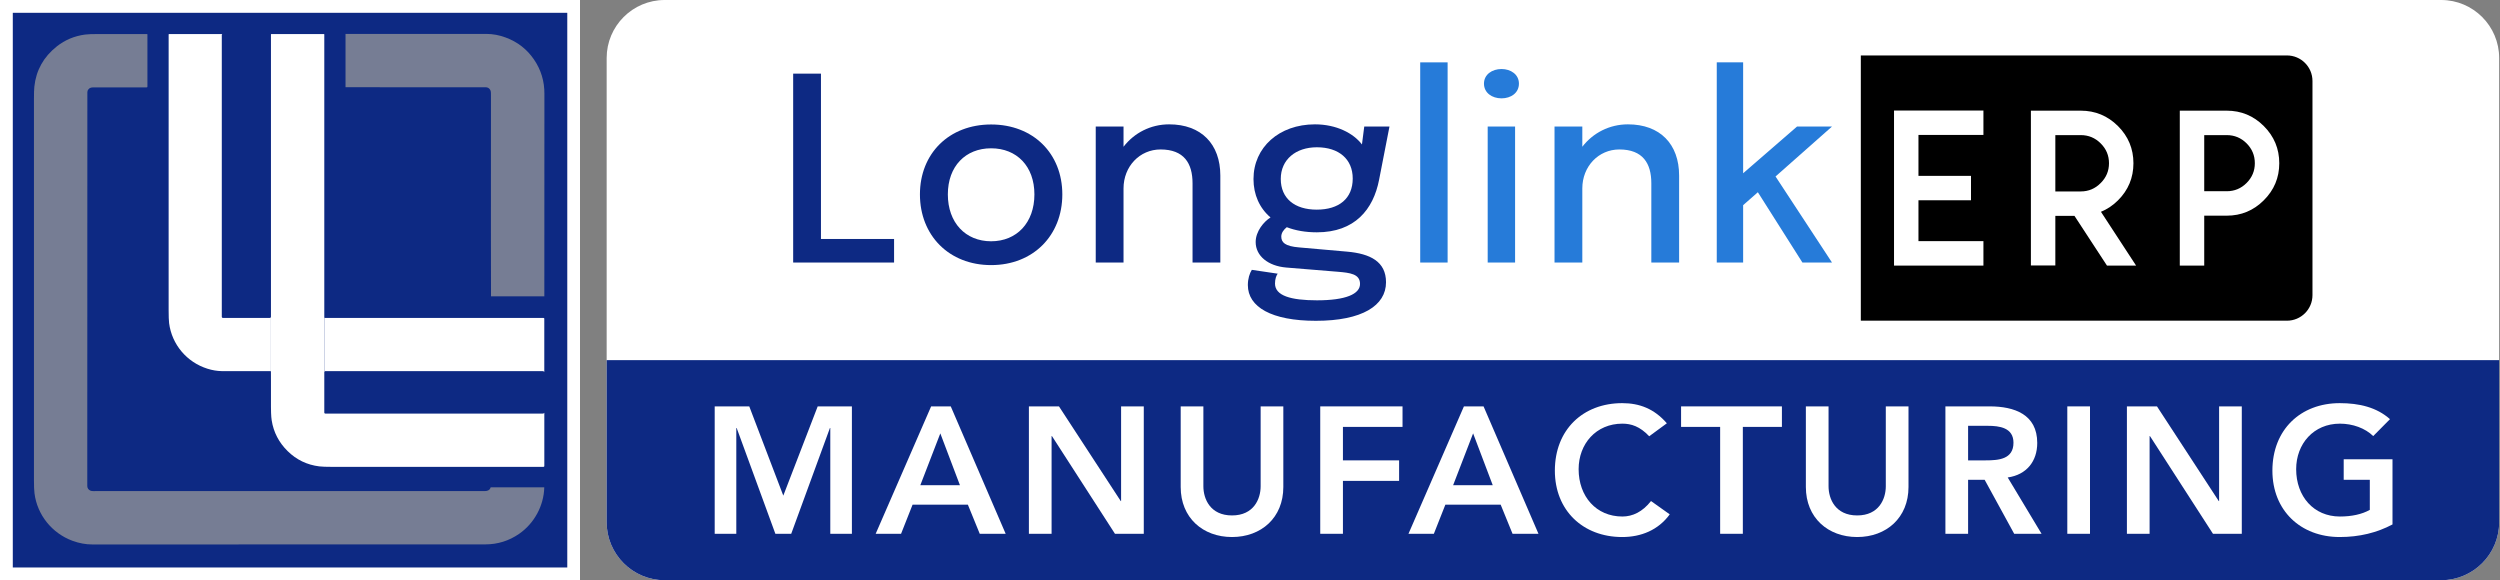 <?xml version="1.0" encoding="UTF-8" standalone="no"?>
<!DOCTYPE svg PUBLIC "-//W3C//DTD SVG 1.1//EN" "http://www.w3.org/Graphics/SVG/1.1/DTD/svg11.dtd">
<svg width="100%" height="100%" viewBox="0 0 586 136" version="1.1" xmlns="http://www.w3.org/2000/svg" xmlns:xlink="http://www.w3.org/1999/xlink" xml:space="preserve" xmlns:serif="http://www.serif.com/" style="fill-rule:evenodd;clip-rule:evenodd;stroke-linejoin:round;stroke-miterlimit:2;">
    <rect x="0" y="0" width="586" height="136" fill="#808080" stroke="none"/>
    <g transform="matrix(0.757,0,0,1,142.201,0)">
        <path d="M586,13.6L586,122.4C586,129.906 577.953,136 568.042,136L17.958,136C8.047,136 0,129.906 0,122.4L0,13.6C0,6.094 8.047,0 17.958,0L568.042,0C577.953,0 586,6.094 586,13.6Z" style="fill:white;"/>
    </g>
    <g transform="matrix(0.757,0,0,1,142.201,0)">
        <clipPath id="_clip1">
            <rect x="0" y="84.42" width="586" height="51.58"/>
        </clipPath>
        <g clip-path="url(#_clip1)">
            <path d="M586,13.6L586,122.4C586,129.906 577.953,136 568.042,136L17.958,136C8.047,136 0,129.906 0,122.4L0,13.6C0,6.094 8.047,0 17.958,0L568.042,0C577.953,0 586,6.094 586,13.6Z" style="fill:rgb(13,41,131);"/>
        </g>
    </g>
    <g transform="matrix(0.232,0,0,1,0,0)">
        <rect x="0" y="0" width="586" height="136" style="fill:white;"/>
        <g transform="matrix(0.956,0,0,0.956,12.931,3.001)">
            <rect x="0" y="0" width="586" height="136" style="fill:rgb(13,41,131);"/>
        </g>
    </g>
    <g transform="matrix(0.94,0,0,0.94,21.959,12.41)">
        <g transform="matrix(2.063,0,0,2.217,-271.041,-15.822)">
            <path d="M215.931,30.711L228.128,30.711L228.128,28.061L219.29,28.061L219.29,9.464L215.931,9.464L215.931,30.711Z" style="fill:rgb(13,41,131);fill-rule:nonzero;"/>
            <path d="M239.859,30.999C244.936,30.999 248.465,27.672 248.465,23.048C248.465,18.438 244.936,15.183 239.859,15.183C234.783,15.183 231.254,18.438 231.254,23.048C231.254,27.672 234.783,30.999 239.859,30.999ZM239.859,28.32C236.764,28.32 234.628,26.231 234.628,23.048C234.628,19.879 236.764,17.862 239.859,17.862C242.955,17.862 245.091,19.879 245.091,23.048C245.091,26.231 242.955,28.32 239.859,28.32Z" style="fill:rgb(13,41,131);fill-rule:nonzero;"/>
            <path d="M252.504,30.711L255.863,30.711L255.863,22.371C255.863,19.893 257.828,17.992 260.336,17.992C263.184,17.992 264.205,19.562 264.205,21.794L264.205,30.711L267.564,30.711L267.564,20.93C267.564,17.387 265.258,15.168 261.373,15.168C259.144,15.168 257.147,16.133 255.863,17.689L255.863,15.413L252.504,15.413L252.504,30.711Z" style="fill:rgb(13,41,131);fill-rule:nonzero;"/>
            <path d="M282.902,29.487L277.098,29.011C275.38,28.882 274.931,28.45 274.931,27.787C274.931,27.369 275.24,26.995 275.596,26.735C276.633,27.11 277.856,27.312 279.234,27.312C283.815,27.312 286.059,24.747 286.756,21.391L288.009,15.413L284.96,15.413L284.682,17.43C283.645,16.162 281.586,15.168 279.001,15.168C274.668,15.168 271.572,17.761 271.572,21.319C271.572,23.077 272.3,24.589 273.631,25.641C272.826,26.102 271.835,27.196 271.835,28.406C271.835,29.976 273.352,31.1 275.519,31.273L281.756,31.748C283.242,31.863 284.449,31.993 284.449,33.117C284.449,34.255 282.731,34.961 279.249,34.961C276.076,34.961 274.172,34.442 274.172,33.074C274.172,32.541 274.343,32.152 274.497,31.964L271.371,31.532C271.108,31.921 270.891,32.512 270.891,33.246C270.891,35.71 273.755,37.265 279.11,37.265C284.713,37.265 287.591,35.551 287.591,32.929C287.591,30.596 285.672,29.717 282.902,29.487ZM279.218,24.762C276.541,24.762 274.869,23.494 274.869,21.305C274.869,19.13 276.68,17.747 279.234,17.747C281.896,17.747 283.567,19.086 283.567,21.261C283.567,23.509 281.911,24.762 279.218,24.762Z" style="fill:rgb(13,41,131);fill-rule:nonzero;"/>
            <rect x="291.724" y="8.196" width="3.312" height="22.515" style="fill:rgb(38,123,217);"/>
            <path d="M301.552,12.244C302.682,12.244 303.657,11.639 303.657,10.587C303.657,9.565 302.682,8.945 301.552,8.945C300.406,8.945 299.431,9.565 299.431,10.587C299.431,11.625 300.406,12.244 301.552,12.244ZM299.88,30.711L303.192,30.711L303.192,15.413L299.88,15.413L299.88,30.711Z" style="fill:rgb(38,123,217);fill-rule:nonzero;"/>
            <path d="M307.959,30.711L311.318,30.711L311.318,22.371C311.318,19.893 313.284,17.992 315.791,17.992C318.639,17.992 319.66,19.562 319.66,21.794L319.66,30.711L323.019,30.711L323.019,20.93C323.019,17.387 320.713,15.168 316.828,15.168C314.599,15.168 312.603,16.133 311.318,17.689L311.318,15.413L307.959,15.413L307.959,30.711Z" style="fill:rgb(38,123,217);fill-rule:nonzero;"/>
            <path d="M327.569,30.711L330.757,30.711L330.757,24.258L332.537,22.803L337.923,30.711L341.499,30.711L334.673,21.031L341.499,15.413L337.273,15.413L330.757,20.671L330.757,8.196L327.569,8.196L327.569,30.711Z" style="fill:rgb(38,123,217);fill-rule:nonzero;"/>
        </g>
        <g transform="matrix(0.532,0,0,0.859,210.309,-17.415)">
            <path d="M632.719,98L432.984,98L432.984,21L632.719,21C639.323,21 644.685,24.321 644.685,28.413L644.685,90.587C644.685,94.679 639.323,98 632.719,98ZM460.002,55.952L460.002,44.066L490.452,44.066L490.452,37L448.547,37L448.547,82L490.452,82L490.452,74.904L460.002,74.904L460.002,63.048L484.629,63.048L484.629,55.952L460.002,55.952ZM548.356,82L562.006,82L545.54,66.389C548.531,65.62 551.188,64.516 553.511,63.078C558.347,60.101 560.765,56.504 560.765,52.286C560.765,48.087 558.347,44.49 553.511,41.494C548.674,38.518 542.868,37.03 536.09,37.03L512.704,37.03L512.704,81.97L524.159,81.97L524.159,67.572L533.131,67.572L548.356,82ZM524.159,44.125L536.09,44.125C539.718,44.125 542.82,44.924 545.397,46.52C548.006,48.117 549.311,50.039 549.311,52.286C549.311,54.533 548.006,56.455 545.397,58.051C542.82,59.668 539.718,60.476 536.09,60.476L524.159,60.476L524.159,44.125ZM604.495,37.03L582.493,37.03L582.493,82L593.947,82L593.947,67.512L604.495,67.512C611.272,67.512 617.063,66.024 621.868,63.048C626.704,60.072 629.122,56.484 629.122,52.286C629.122,48.087 626.704,44.49 621.868,41.494C617.063,38.518 611.272,37.03 604.495,37.03ZM593.947,44.125L604.495,44.125C608.122,44.125 611.224,44.924 613.802,46.52C616.379,48.117 617.668,50.039 617.668,52.286C617.668,54.513 616.379,56.425 613.802,58.022C611.224,59.618 608.122,60.417 604.495,60.417L593.947,60.417L593.947,44.125Z"/>
        </g>
        <g transform="matrix(0.982,0,0,0.982,-28.102,-4.695)">
            <g transform="matrix(0.168,0,0,0.168,-4.755,-21.743)">
                <path d="M392.28,638.81C385.154,638.69 377.901,637.467 370.52,635.14C339.54,625.39 316.79,598.67 312.65,566.32C312.17,562.527 311.93,555.837 311.93,546.25C311.963,486.43 311.97,347.643 311.95,129.89C311.95,129.599 312.189,129.36 312.48,129.36L393.2,129.36C392.695,129.36 392.28,129.985 392.28,130.745L392.28,556.66C392.28,557.636 393.102,558.44 394.1,558.44L464.72,558.44C465.718,558.44 466.54,557.636 466.54,556.66L466.54,651.302C466.54,651.376 466.538,651.449 466.534,651.521C466.525,645.333 466.513,641.353 466.5,639.58C466.5,639.107 466.26,638.87 465.78,638.87C429.367,638.857 405.213,638.84 393.32,638.82C392.974,638.819 392.627,638.816 392.28,638.81ZM547.76,558.439C547.77,558.44 547.78,558.44 547.79,558.44L878.7,558.44C879.271,558.44 879.74,558.905 879.74,559.47L879.74,640.37C879.74,639.531 878.608,638.84 877.232,638.84L547.76,638.84L547.76,558.439Z" style="fill:white;"/>
            </g>
            <g transform="matrix(0.168,0,0,0.168,-4.746,-21.752)">
                <path d="M466.54,656.295L466.54,130.745C466.54,130.674 466.536,130.604 466.529,130.536L466.529,130.103C466.529,129.695 466.771,129.36 467.065,129.36L546.61,129.36C546.912,129.36 547.16,129.608 547.16,129.91L547.16,557.81C547.16,558.145 547.428,558.423 547.76,558.439L547.76,638.84L548.69,638.84C547.851,638.84 547.16,639.531 547.16,640.37L547.16,701.51C547.16,702.349 547.851,703.04 548.69,703.04L877.232,703.04C878.608,703.04 879.74,702.349 879.74,701.51L879.74,782.23C879.74,783.13 879.29,783.58 878.39,783.58C858.563,783.573 752.267,783.573 559.5,783.58C550.1,783.58 543.447,783.337 539.54,782.85C521.007,780.543 505.093,772.86 491.8,759.8C478.527,746.767 470.477,731.257 467.65,713.27C467.194,710.373 466.881,706.637 466.711,702.062C466.613,699.416 466.562,696.488 466.56,693.28C466.557,677.573 466.55,665.245 466.54,656.295Z" style="fill:white;"/>
            </g>
            <g transform="matrix(0.168,0,0,0.168,-4.755,-21.743)">
                <path d="M879.704,814.471C879.07,842.377 864.451,869.013 841.75,884.72C826.363,895.353 809.307,900.68 790.58,900.7C686.24,900.82 488.307,900.857 196.78,900.81C186.673,900.81 176.62,898.967 166.62,895.28C135.65,883.85 113.23,856.15 109.15,823.28C108.623,819.053 108.36,812.373 108.36,803.24C108.407,541.993 108.403,350.497 108.35,228.75C108.343,219.203 108.547,212.543 108.96,208.77C111.633,184.023 122.97,163.75 142.97,147.95C155.283,138.223 169.483,132.277 185.57,130.11C189.67,129.563 196.313,129.3 205.5,129.32C226.92,129.367 251.487,129.363 279.2,129.31C279.568,129.31 279.87,129.612 279.87,129.98L279.87,208.85C279.87,209.557 279.517,209.91 278.81,209.91C258.723,209.943 231.537,209.963 197.25,209.97C193.543,209.97 190.94,211.63 189.44,214.95C189.227,215.43 189.107,216.28 189.08,217.5C188.973,221.733 188.933,419.99 188.96,812.27C188.96,815.71 190.63,818.153 193.97,819.6C195.85,820.41 200.76,820.14 203.01,820.14L789.48,820.14C794.14,820.14 797.08,818.63 798.3,815.61C798.429,815.291 798.543,814.911 798.643,814.471L879.704,814.471Z" style="fill:rgb(153,153,153);fill-opacity:0.75;"/>
            </g>
            <g transform="matrix(0.168,0,0,0.168,-4.751,-21.781)">
                <path d="M799.177,526.033C799.017,489.916 798.991,388.972 799.1,223.2C799.1,220.43 799.28,216.41 798.22,214.35C796.7,211.41 794.21,209.95 791,209.95C699.403,209.992 628.828,209.985 579.273,209.934L579.273,129.33C627.383,129.355 698.339,129.362 792.14,129.35C801.753,129.343 811.41,131.12 821.11,134.68C839.19,141.3 853.573,152.477 864.26,168.21C874.807,183.717 880.017,200.98 879.89,220C879.741,241.554 879.702,343.565 879.774,526.033L799.177,526.033Z" style="fill:rgb(153,153,153);fill-opacity:0.75;"/>
            </g>
        </g>
        <g transform="matrix(2.448,0,0,0.831,-307.558,81.663)">
            <path d="M188.895,46.019L191.096,46.019L191.096,14.267L191.133,14.267L195.076,46.019L196.69,46.019L200.634,14.267L200.67,14.267L200.67,46.019L202.871,46.019L202.871,7.787L199.387,7.787L195.883,34.571L192.417,7.787L188.895,7.787L188.895,46.019Z" style="fill:white;fill-rule:nonzero;"/>
            <path d="M205.293,46.019L207.879,46.019L209.053,37.271L214.683,37.271L215.894,46.019L218.535,46.019L212.941,7.787L210.942,7.787L205.293,46.019ZM209.841,31.439L211.877,15.887L213.876,31.439L209.841,31.439Z" style="fill:white;fill-rule:nonzero;"/>
            <path d="M220.901,46.019L223.212,46.019L223.212,16.697L223.249,16.697L229.668,46.019L232.603,46.019L232.603,7.787L230.292,7.787L230.292,36.191L230.255,36.191L223.964,7.787L220.901,7.787L220.901,46.019Z" style="fill:white;fill-rule:nonzero;"/>
            <path d="M246.818,7.787L244.507,7.787L244.507,31.763C244.507,35.543 243.81,40.511 241.59,40.511C239.371,40.511 238.674,35.543 238.674,31.763L238.674,7.787L236.363,7.787L236.363,31.979C236.363,41.213 238.619,46.991 241.59,46.991C244.562,46.991 246.818,41.213 246.818,31.979L246.818,7.787Z" style="fill:white;fill-rule:nonzero;"/>
            <path d="M250.578,46.019L252.889,46.019L252.889,30.143L258.611,30.143L258.611,23.987L252.889,23.987L252.889,13.943L258.96,13.943L258.96,7.787L250.578,7.787L250.578,46.019Z" style="fill:white;fill-rule:nonzero;"/>
            <path d="M259.565,46.019L262.151,46.019L263.325,37.271L268.956,37.271L270.167,46.019L272.808,46.019L267.214,7.787L265.214,7.787L259.565,46.019ZM264.114,31.439L266.15,15.887L268.149,31.439L264.114,31.439Z" style="fill:white;fill-rule:nonzero;"/>
            <path d="M285.885,12.863C284.601,8.489 283.097,6.815 281.336,6.815C277.338,6.815 274.477,14.807 274.477,27.065C274.477,38.999 277.338,46.991 281.336,46.991C283.244,46.991 285.005,44.939 286.179,40.187L284.271,36.191C283.409,39.431 282.4,40.835 281.355,40.835C278.677,40.835 276.898,34.787 276.898,26.633C276.898,19.019 278.677,12.971 281.355,12.971C282.254,12.971 283.134,13.781 284.088,16.751L285.885,12.863Z" style="fill:white;fill-rule:nonzero;"/>
            <path d="M291.314,46.019L293.625,46.019L293.625,13.943L297.605,13.943L297.605,7.787L287.334,7.787L287.334,13.943L291.314,13.943L291.314,46.019Z" style="fill:white;fill-rule:nonzero;"/>
            <path d="M310.5,7.787L308.188,7.787L308.188,31.763C308.188,35.543 307.492,40.511 305.272,40.511C303.053,40.511 302.356,35.543 302.356,31.763L302.356,7.787L300.045,7.787L300.045,31.979C300.045,41.213 302.301,46.991 305.272,46.991C308.244,46.991 310.5,41.213 310.5,31.979L310.5,7.787Z" style="fill:white;fill-rule:nonzero;"/>
            <path d="M314.26,46.019L316.571,46.019L316.571,29.819L318.258,29.819L321.266,46.019L324.054,46.019L320.606,29.117C322.532,28.307 323.614,24.257 323.614,18.749C323.614,10.163 321.266,7.787 318.772,7.787L314.26,7.787L314.26,46.019ZM316.571,23.987L316.571,13.619L318.57,13.619C319.762,13.619 321.193,14.159 321.193,18.695C321.193,23.663 319.67,23.987 318.368,23.987L316.571,23.987Z" style="fill:white;fill-rule:nonzero;"/>
            <rect x="326.677" y="7.787" width="2.311" height="38.232" style="fill:white;fill-rule:nonzero;"/>
            <path d="M332.748,46.019L335.059,46.019L335.059,16.697L335.096,16.697L341.515,46.019L344.45,46.019L344.45,7.787L342.139,7.787L342.139,36.191L342.102,36.191L335.811,7.787L332.748,7.787L332.748,46.019Z" style="fill:white;fill-rule:nonzero;"/>
            <path d="M359.802,23.663L354.831,23.663L354.831,29.819L357.491,29.819L357.491,38.837C356.684,40.187 355.62,40.835 354.446,40.835C351.768,40.835 349.989,34.787 349.989,26.633C349.989,19.019 351.768,12.971 354.446,12.971C355.748,12.971 357.014,14.321 357.839,16.697L359.545,11.621C358.188,8.057 356.408,6.815 354.427,6.815C350.429,6.815 347.568,14.807 347.568,27.065C347.568,38.999 350.429,46.991 354.427,46.991C356.427,46.991 358.224,45.695 359.802,43.211L359.802,23.663Z" style="fill:white;fill-rule:nonzero;"/>
        </g>
    </g>
</svg>
